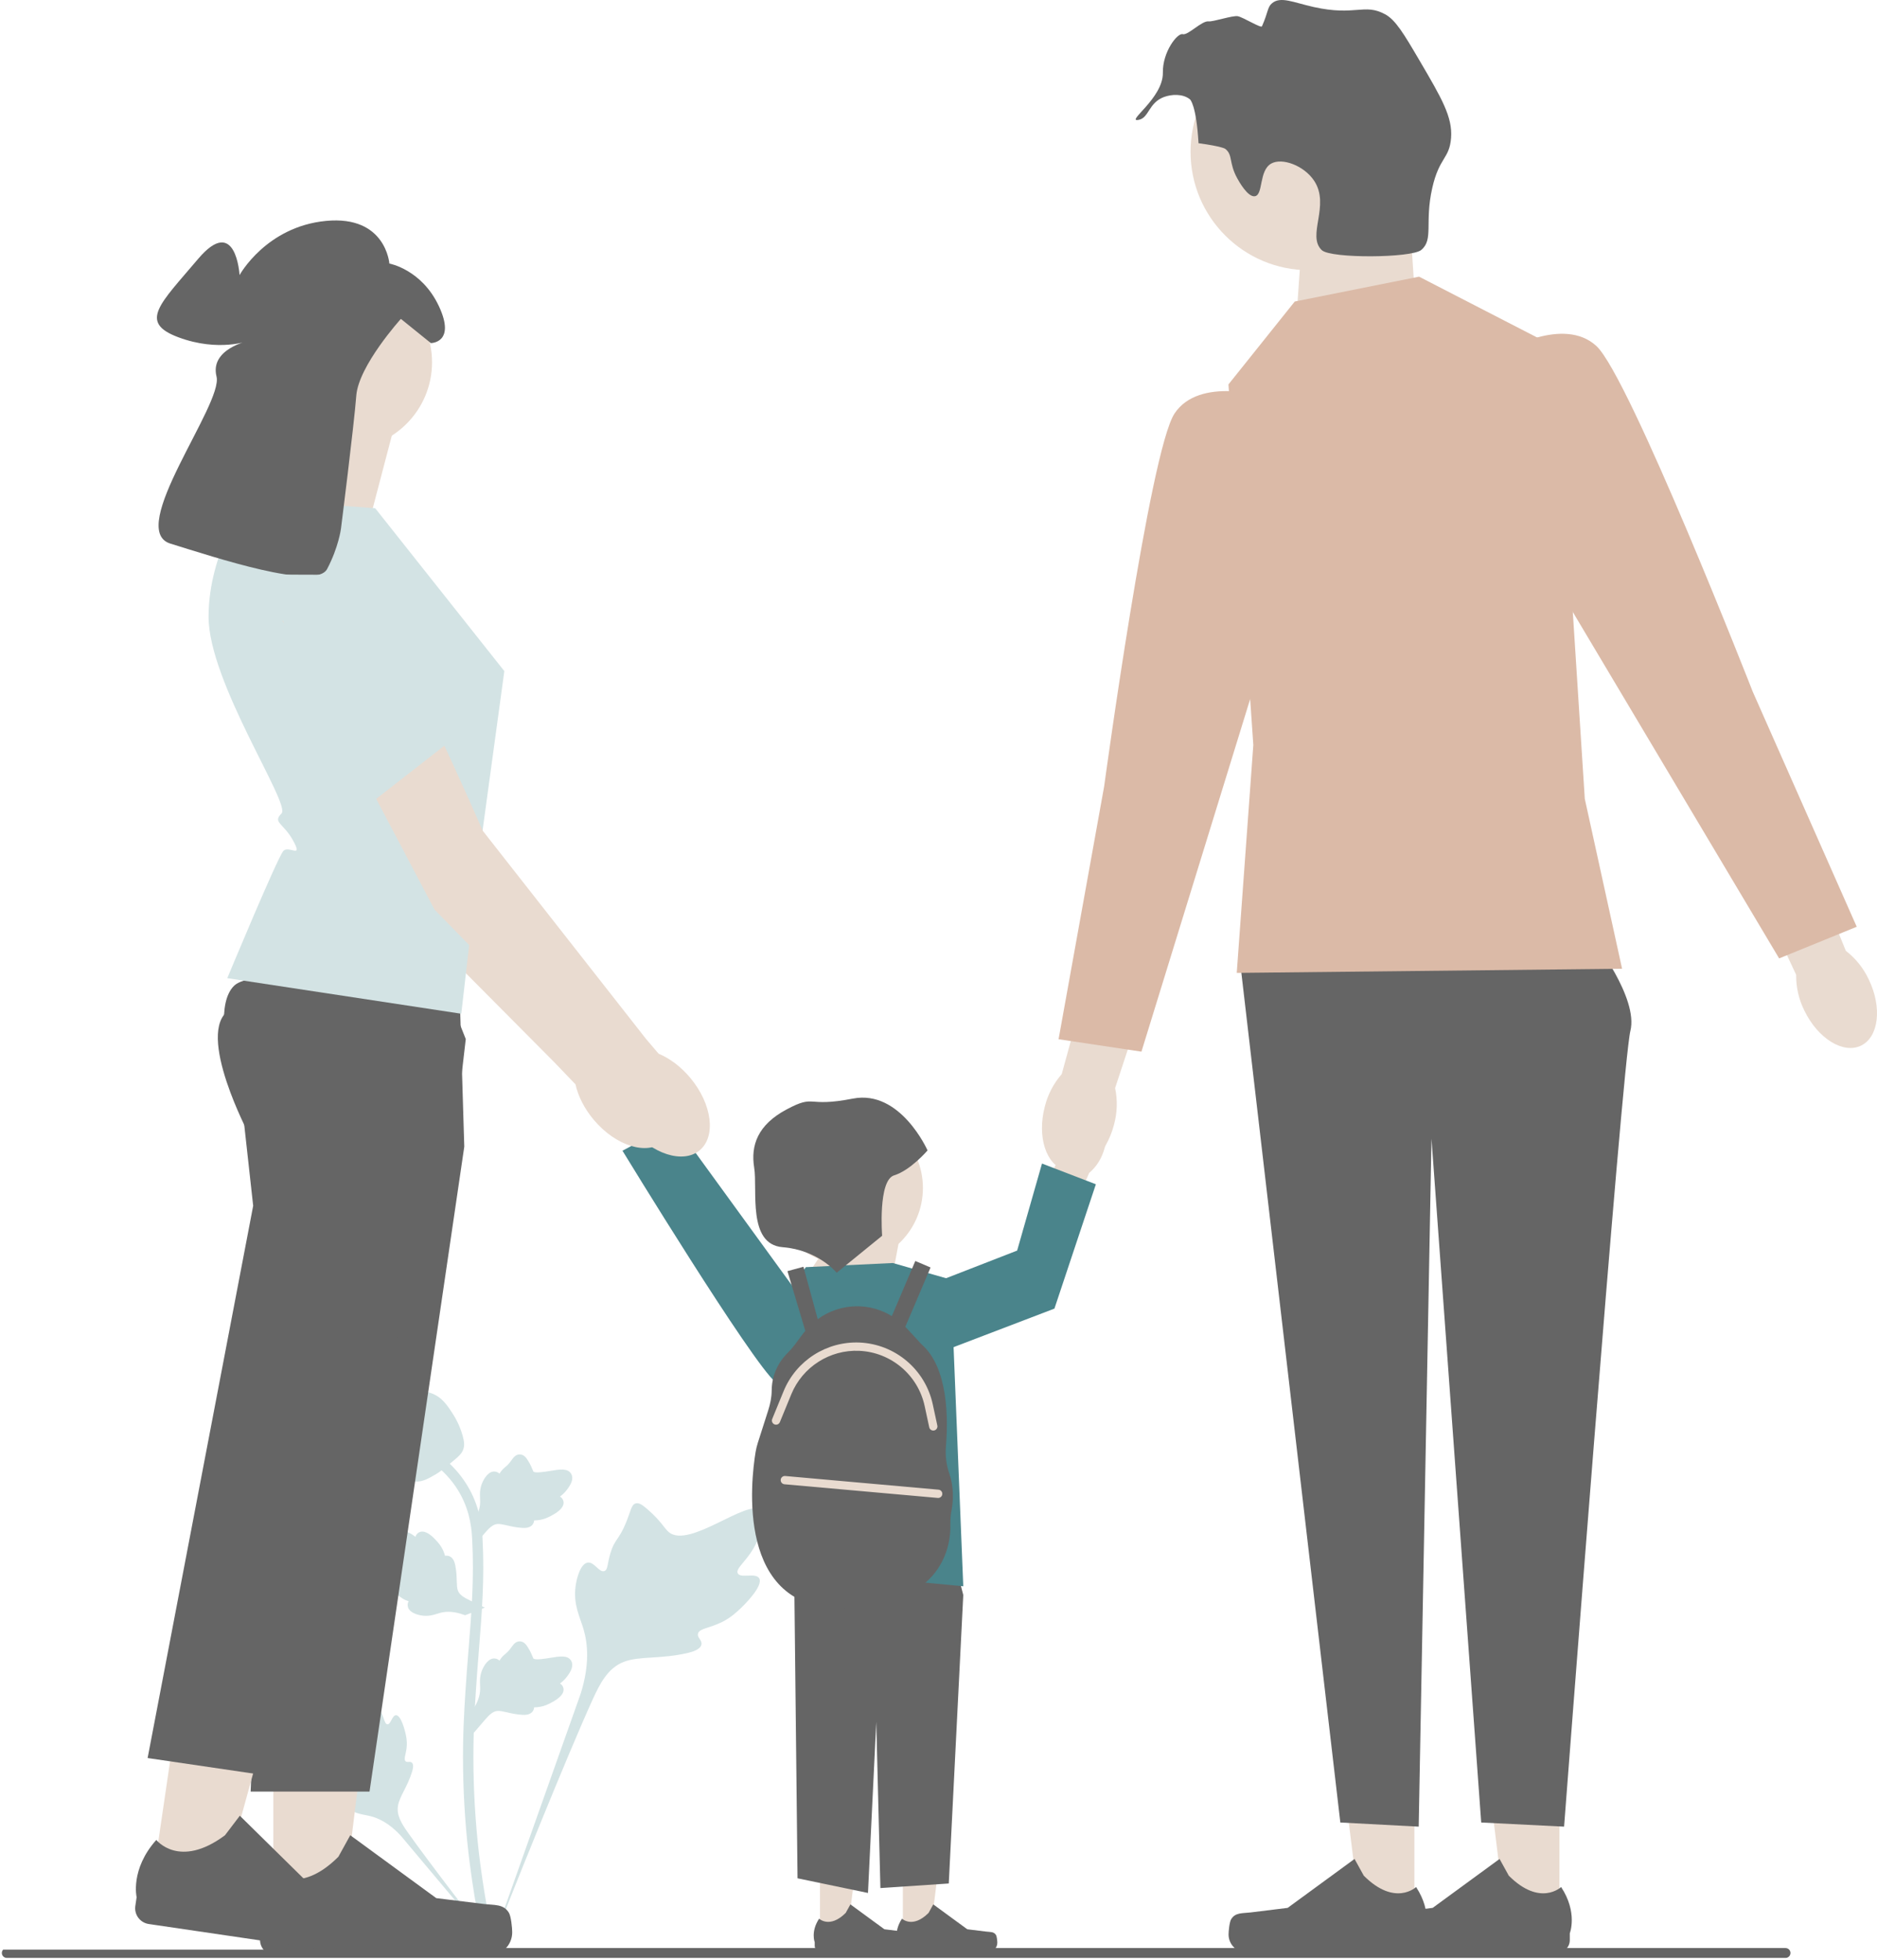 <?xml version="1.0" encoding="UTF-8"?> <svg xmlns="http://www.w3.org/2000/svg" width="453" height="473" viewBox="0 0 453 473" fill="none"><g clip-path="url(#clip0_295_943)"><path d="M183.222 380.824C182.377 379.4 178.725 380.924 178.053 379.632C177.384 378.345 180.778 376.383 182.717 371.902C183.066 371.094 185.27 366.002 183.639 364.431C180.547 361.452 166.399 373.743 161.448 369.721C160.361 368.839 159.602 367.076 156.314 364.215C155.005 363.077 154.214 362.563 153.449 362.755C152.362 363.026 152.276 364.48 151.111 367.339C149.364 371.626 148.331 371.367 147.313 374.787C146.558 377.327 146.73 378.803 145.841 379.091C144.583 379.498 143.425 376.804 141.83 377.045C140.203 377.292 139.219 380.428 138.908 382.775C138.325 387.182 139.943 390.089 140.84 393.146C141.815 396.468 142.393 401.521 140.142 408.674L117.865 471.44C122.783 458.56 137.024 423.254 143.007 410.135C144.735 406.347 146.642 402.505 150.558 400.989C154.329 399.529 159.507 400.401 166.109 398.811C166.88 398.625 169.019 398.081 169.288 396.822C169.511 395.782 168.253 395.201 168.446 394.227C168.705 392.92 171.18 392.904 174.221 391.396C176.366 390.332 177.702 389.068 178.851 387.98C179.197 387.653 184.346 382.719 183.222 380.824Z" fill="#D3E3E4"></path><path d="M95.577 413.866C94.634 413.87 94.329 416.102 93.501 416.059C92.676 416.016 92.692 413.785 91.052 411.54C90.757 411.135 88.893 408.585 87.651 408.932C85.297 409.59 87.248 420.08 83.845 421.35C83.098 421.628 82.014 421.492 79.661 422.281C78.725 422.595 78.245 422.835 78.118 423.266C77.937 423.877 78.626 424.339 79.693 425.736C81.293 427.83 80.868 428.262 82.253 429.749C83.281 430.852 84.056 431.194 83.941 431.713C83.777 432.448 82.121 432.239 81.779 433.092C81.431 433.961 82.686 435.349 83.749 436.179C85.743 437.736 87.637 437.781 89.396 438.223C91.308 438.703 93.955 439.877 96.816 443.046L121.194 472.089C116.292 465.959 103.072 448.783 98.359 442.061C96.999 440.12 95.664 438.076 96.05 435.716C96.421 433.444 98.343 431.154 99.467 427.455C99.598 427.023 99.949 425.816 99.409 425.321C98.962 424.912 98.314 425.362 97.892 424.986C97.325 424.481 98.031 423.262 98.169 421.334C98.265 419.975 98.03 418.954 97.828 418.077C97.767 417.812 96.831 413.862 95.577 413.866Z" fill="#D3E3E4"></path><path d="M114.376 418.086L113.808 413.018L114.068 412.634C115.268 410.857 115.88 409.122 115.887 407.475C115.889 407.213 115.876 406.952 115.864 406.685C115.815 405.628 115.754 404.314 116.439 402.782C116.823 401.928 117.903 399.95 119.525 400.195C119.962 400.256 120.292 400.457 120.543 400.692C120.58 400.633 120.618 400.574 120.658 400.511C121.164 399.74 121.564 399.409 121.949 399.091C122.245 398.846 122.551 398.594 123.031 397.997C123.241 397.735 123.405 397.505 123.543 397.312C123.963 396.727 124.511 396.03 125.478 396.042C126.511 396.091 127.052 396.945 127.41 397.51C128.05 398.519 128.34 399.245 128.532 399.727C128.602 399.904 128.681 400.102 128.722 400.163C129.055 400.653 131.76 400.195 132.779 400.028C135.069 399.647 137.05 399.316 137.866 400.76C138.451 401.793 138.016 403.158 136.536 404.928C136.074 405.478 135.584 405.897 135.148 406.225C135.509 406.44 135.832 406.771 135.963 407.289C136.271 408.518 135.215 409.749 132.826 410.953C132.232 411.254 131.433 411.655 130.314 411.849C129.786 411.939 129.312 411.961 128.905 411.973C128.897 412.208 128.842 412.463 128.699 412.725C128.279 413.495 127.405 413.863 126.089 413.774C124.64 413.699 123.447 413.422 122.395 413.18C121.476 412.969 120.684 412.791 120.062 412.832C118.91 412.925 118.021 413.848 116.979 415.045L114.376 418.086Z" fill="#D3E3E4"></path><path d="M117.01 387.911L112.251 389.745L111.814 389.592C109.791 388.881 107.958 388.73 106.363 389.14C106.109 389.206 105.859 389.284 105.604 389.363C104.594 389.679 103.338 390.071 101.682 389.797C100.759 389.642 98.572 389.1 98.397 387.468C98.346 387.03 98.456 386.66 98.62 386.357C98.554 386.337 98.487 386.315 98.415 386.292C97.542 385.999 97.121 385.696 96.715 385.403C96.403 385.179 96.082 384.947 95.383 384.635C95.076 384.497 94.812 384.397 94.59 384.312C93.918 384.055 93.104 383.702 92.871 382.763C92.656 381.752 93.345 381.012 93.801 380.522C94.614 379.647 95.243 379.182 95.661 378.874C95.814 378.762 95.985 378.635 96.034 378.58C96.423 378.134 95.294 375.633 94.875 374.69C93.925 372.572 93.103 370.74 94.292 369.584C95.143 368.756 96.574 368.83 98.661 369.813C99.311 370.12 99.84 370.488 100.268 370.827C100.384 370.423 100.622 370.027 101.091 369.768C102.201 369.158 103.659 369.868 105.43 371.874C105.872 372.372 106.463 373.043 106.934 374.077C107.155 374.564 107.297 375.017 107.412 375.407C107.641 375.356 107.901 375.345 108.191 375.417C109.043 375.627 109.619 376.379 109.868 377.675C110.162 379.096 110.197 380.32 110.23 381.399C110.26 382.341 110.287 383.152 110.485 383.743C110.868 384.834 111.985 385.46 113.407 386.165L117.01 387.911Z" fill="#D3E3E4"></path><path d="M114.376 372.979L113.808 367.911L114.068 367.527C115.268 365.75 115.88 364.015 115.887 362.368C115.889 362.107 115.876 361.845 115.864 361.578C115.815 360.521 115.754 359.207 116.439 357.675C116.823 356.821 117.903 354.843 119.525 355.088C119.962 355.149 120.292 355.35 120.543 355.585C120.58 355.526 120.618 355.467 120.658 355.404C121.164 354.633 121.564 354.302 121.949 353.984C122.245 353.74 122.551 353.487 123.031 352.89C123.241 352.629 123.405 352.398 123.543 352.205C123.963 351.62 124.511 350.923 125.478 350.935C126.511 350.984 127.052 351.838 127.41 352.403C128.05 353.412 128.34 354.138 128.532 354.621C128.602 354.797 128.681 354.995 128.722 355.056C129.055 355.546 131.76 355.088 132.779 354.922C135.069 354.54 137.05 354.209 137.866 355.653C138.451 356.686 138.016 358.051 136.536 359.821C136.074 360.371 135.584 360.79 135.148 361.118C135.509 361.333 135.832 361.664 135.963 362.182C136.271 363.411 135.215 364.642 132.826 365.846C132.232 366.147 131.433 366.548 130.314 366.742C129.786 366.832 129.312 366.854 128.905 366.866C128.897 367.101 128.842 367.356 128.699 367.618C128.279 368.389 127.405 368.756 126.089 368.668C124.64 368.592 123.447 368.315 122.395 368.073C121.476 367.862 120.684 367.684 120.062 367.725C118.91 367.818 118.021 368.741 116.979 369.938L114.376 372.979Z" fill="#D3E3E4"></path><path d="M119.562 471.357L118.5 470.692L117.261 470.834C117.242 470.719 117.175 470.454 117.073 470.041C116.519 467.775 114.829 460.878 113.419 450.018C112.436 442.436 111.879 434.642 111.764 426.847C111.649 419.041 112.018 413.131 112.314 408.381C112.538 404.798 112.81 401.387 113.077 398.063C113.786 389.185 114.456 380.798 113.958 371.514C113.848 369.441 113.616 365.126 111.096 360.535C109.634 357.873 107.619 355.509 105.109 353.512L106.67 351.549C109.441 353.757 111.67 356.375 113.293 359.331C116.088 364.422 116.34 369.123 116.461 371.382C116.968 380.83 116.291 389.298 115.574 398.262C115.31 401.573 115.038 404.969 114.815 408.537C114.522 413.243 114.156 419.102 114.27 426.808C114.382 434.51 114.933 442.209 115.903 449.695C117.296 460.418 118.961 467.212 119.508 469.444C119.799 470.635 119.86 470.885 119.562 471.357Z" fill="#D3E3E4"></path><path d="M100.513 357.494C100.41 357.494 100.306 357.491 100.201 357.484C98.067 357.369 96.091 356.091 94.326 353.688C93.499 352.558 93.076 351.268 92.231 348.696C92.101 348.299 91.464 346.288 91.078 343.52C90.824 341.712 90.856 340.955 91.215 340.287C91.612 339.543 92.256 339.024 92.98 338.675C92.949 338.435 92.974 338.188 93.078 337.935C93.505 336.891 94.641 337.028 95.255 337.094C95.566 337.133 95.954 337.184 96.372 337.162C97.031 337.13 97.384 336.935 97.92 336.641C98.433 336.359 99.07 336.01 100.016 335.816C101.881 335.427 103.443 335.956 103.959 336.129C106.669 337.032 108.005 339.139 109.552 341.579C109.86 342.069 110.918 343.85 111.617 346.293C112.121 348.055 112.05 348.838 111.898 349.42C111.59 350.617 110.862 351.302 109.013 352.814C107.082 354.398 106.113 355.191 105.281 355.673C103.344 356.791 102.128 357.494 100.513 357.494Z" fill="#D3E3E4"></path><path d="M217.898 467.068L224.46 467.067L227.582 441.755L217.897 441.756L217.898 467.068Z" fill="#E9DBD0"></path><path d="M240.382 466.919C240.586 467.263 240.694 468.374 240.694 468.774C240.694 470.004 239.697 471.002 238.466 471.002H218.143C217.304 471.002 216.624 470.321 216.624 469.482V468.636C216.624 468.636 215.619 466.093 217.688 462.959C217.688 462.959 220.261 465.413 224.105 461.569L225.239 459.515L233.444 465.516L237.992 466.076C238.987 466.199 239.87 466.057 240.382 466.919Z" fill="#656565"></path><path d="M197.898 467.068L204.46 467.067L207.582 441.755L197.897 441.756L197.898 467.068Z" fill="#E9DBD0"></path><path d="M220.382 466.919C220.586 467.263 220.694 468.374 220.694 468.774C220.694 470.004 219.697 471.002 218.466 471.002H198.143C197.304 471.002 196.624 470.321 196.624 469.482V468.636C196.624 468.636 195.619 466.093 197.688 462.959C197.688 462.959 200.261 465.413 204.105 461.569L205.239 459.515L213.444 465.516L217.992 466.076C218.987 466.199 219.87 466.057 220.382 466.919Z" fill="#656565"></path><path d="M225.479 357.755L232.479 384.862L228.979 454.472L212.479 455.576L211.479 415.505L209.479 456.755L192.479 453.219L191.479 362.469L225.479 357.755Z" fill="#656565"></path><path d="M157.715 266.488C155.457 262.525 151.581 260.477 149.059 261.915C146.537 263.353 146.324 267.731 148.583 271.695C149.464 273.291 150.715 274.653 152.23 275.667L162.012 292.339L169.738 287.582L159.274 271.651C159.174 269.83 158.64 268.06 157.715 266.488Z" fill="#E9DBD0"></path><path d="M202.169 325.344C202.169 325.344 192.898 338.121 187.228 333.555C181.558 328.989 150.23 277.661 150.23 277.661L162.663 270.998L202.169 325.344Z" fill="#4A848B"></path><path d="M193.479 309.755L205.479 291.755L217.479 296.755L214.479 312.755L193.479 309.755Z" fill="#E9DBD0"></path><path d="M194.479 305.755L215.479 304.755L229.479 308.755L232.479 382.755L190.479 378.755V339.731L184.479 319.755L194.479 305.755Z" fill="#4A848B"></path><path d="M229.137 355.671C228.399 353.519 228.105 351.247 228.295 348.979C228.832 342.581 228.933 330.045 222.412 324.382L218.728 320.391C218.652 320.308 218.566 320.237 218.488 320.156L224.582 305.831L220.901 304.265L215.244 317.562C212.735 316.035 209.841 315.189 206.847 315.189C203.39 315.189 200.085 316.317 197.354 318.302L193.904 305.663L190.045 306.716L194.359 321.131C194.202 321.322 194.031 321.498 193.882 321.697L191.775 324.526C191.261 325.214 190.695 325.854 190.082 326.455C188.788 327.722 186.264 330.798 186.24 335.534C186.231 337.153 185.899 338.755 185.405 340.298L182.9 348.126C182.665 348.861 182.48 349.609 182.355 350.37C181.25 357.074 177.427 388.653 203.556 388.021C227.913 387.432 229.516 372.601 229.374 367.675C229.343 366.606 229.439 365.546 229.638 364.495C230.004 362.568 230.332 359.159 229.137 355.671Z" fill="#656565"></path><path d="M339.17 36.017L341.447 71.183L312.807 77.755L314.802 49.321L339.17 36.017Z" fill="#E9DBD0"></path><path d="M341.35 463.408L328.44 463.407L322.299 413.611L341.353 413.612L341.35 463.408Z" fill="#E9DBD0"></path><path d="M297.119 463.115C296.717 463.792 296.505 465.977 296.505 466.764C296.505 469.184 298.467 471.146 300.887 471.146H340.867C342.518 471.146 343.857 469.808 343.857 468.157V466.492C343.857 466.492 345.834 461.49 341.763 455.323C341.763 455.323 336.702 460.152 329.139 452.589L326.909 448.549L310.767 460.355L301.819 461.457C299.862 461.697 298.126 461.419 297.119 463.115Z" fill="#656565"></path><path d="M376.35 463.408L363.44 463.407L357.299 413.611L376.353 413.612L376.35 463.408Z" fill="#E9DBD0"></path><path d="M332.119 463.115C331.717 463.792 331.505 465.977 331.505 466.764C331.505 469.184 333.467 471.146 335.887 471.146H375.867C377.518 471.146 378.857 469.808 378.857 468.157V466.492C378.857 466.492 380.834 461.49 376.763 455.323C376.763 455.323 371.702 460.152 364.139 452.589L361.909 448.549L345.767 460.355L336.819 461.457C334.862 461.697 333.126 461.419 332.119 463.115Z" fill="#656565"></path><path d="M384.479 226.755C384.479 226.755 395.479 240.755 393.479 248.755C391.479 256.755 377.479 440.755 377.479 440.755L357.479 439.755L345.479 274.755L342.392 440.755L323.479 439.755L299.479 233.755L384.479 226.755Z" fill="#656565"></path><path d="M268.852 271.394C266.961 278.642 261.688 283.541 257.076 282.337C252.463 281.133 250.258 274.282 252.151 267.031C252.867 264.125 254.269 261.432 256.239 259.178L264.64 228.569L278.92 232.817L269.122 262.541C269.74 265.471 269.648 268.507 268.852 271.394Z" fill="#E9DBD0"></path><path d="M315.905 65.2C331.686 65.2 344.479 52.407 344.479 36.626C344.479 20.845 331.686 8.052 315.905 8.052C300.124 8.052 287.331 20.845 287.331 36.626C287.331 52.407 300.124 65.2 315.905 65.2Z" fill="#E9DBD0"></path><path d="M312.479 72.755L342.479 66.755L375.479 83.755L382.479 192.755L391.479 233.755L298.479 234.755L302.479 179.755L296.479 92.755L312.479 72.755Z" fill="#DBBAA7"></path><path d="M305.479 95.755C305.479 95.755 289.479 90.755 283.479 99.755C277.479 108.755 266.479 189.755 266.479 189.755L255.479 250.755L275.479 253.755L308.479 146.755L305.479 95.755Z" fill="#DBBAA7"></path><path d="M451.012 236.336C454.272 243.08 453.435 250.228 449.143 252.302C444.85 254.376 438.729 250.591 435.469 243.844C434.13 241.166 433.451 238.207 433.49 235.214L420.038 206.465L433.663 200.44L445.478 229.421C447.849 231.251 449.746 233.622 451.012 236.336Z" fill="#E9DBD0"></path><path d="M362.955 84.791C362.955 84.791 377.324 76.158 385.277 83.489C393.231 90.82 423.028 166.939 423.028 166.939L448.108 223.622L429.38 231.256L372.07 135.06L362.955 84.791Z" fill="#DBBAA7"></path><path d="M432.117 471.239C432.117 471.899 431.587 472.429 430.927 472.429H1.637C0.977 472.429 0.447 471.899 0.447 471.239C0.447 470.919 0.567 470.639 0.767 470.429H90.487C92.397 470.429 94.267 470.299 96.107 470.049H430.927C431.587 470.049 432.117 470.579 432.117 471.239Z" fill="#656565"></path><path d="M256.349 274.545C258.134 270.347 261.747 267.865 264.418 269.001C267.09 270.137 267.808 274.461 266.022 278.66C265.332 280.347 264.248 281.845 262.86 283.027L255.074 300.719L246.849 296.889L255.398 279.854C255.287 278.034 255.613 276.213 256.349 274.545Z" fill="#E9DBD0"></path><path d="M204.346 305.045C214.504 305.045 222.738 296.81 222.738 286.652C222.738 276.494 214.504 268.259 204.346 268.259C194.188 268.259 185.953 276.494 185.953 286.652C185.953 296.81 194.188 305.045 204.346 305.045Z" fill="#E9DBD0"></path><path d="M227.479 308.755L245.479 301.755L251.479 280.755L264.479 285.755L254.479 315.755L227.479 326.07V308.755Z" fill="#4A848B"></path><path d="M201.927 307.103L212.897 298.177C212.897 298.177 211.858 284.801 215.802 283.598C219.746 282.395 223.858 277.59 223.858 277.59C223.858 277.59 217.331 262.846 205.842 265.083C194.353 267.32 196.975 263.917 189.895 267.667C182.814 271.416 181.154 276.419 182.015 281.735C182.877 287.051 180.313 300.258 188.889 300.938C197.464 301.618 201.927 307.103 201.927 307.103Z" fill="#656565"></path><path d="M298.598 43.023C296.513 39.22 297.596 37.405 295.715 35.919C295.715 35.918 294.957 35.32 289.258 34.558C288.714 25.233 287.203 23.986 287.203 23.986C285.462 22.55 282.693 22.75 280.928 23.403C277.194 24.783 277.324 28.418 274.845 28.914C271.42 29.598 280.757 23.744 280.648 17.551C280.559 12.499 284.177 7.889 285.437 8.248C286.687 8.605 290.038 4.966 291.675 5.157C292.793 5.288 297.533 3.663 298.753 3.917C300.085 4.194 304.338 6.865 304.565 6.35C306.144 2.776 305.847 1.726 307.022 0.761C309.103 -0.948 312.16 0.602 317.063 1.695C327.15 3.944 329.199 0.722 334.246 3.42C336.795 4.783 338.756 8.066 342.576 14.576C347.918 23.68 350.588 28.232 350.206 33.262C349.816 38.392 347.359 37.867 345.662 45.372C343.772 53.726 346.043 57.796 343.006 60.316C340.658 62.264 321.19 62.414 319.013 60.366C315.285 56.859 321.112 49.582 317.153 43.609C314.724 39.943 309.405 37.973 306.777 39.479C303.805 41.183 304.905 46.967 302.88 47.346C301.147 47.67 298.962 43.685 298.598 43.023Z" fill="#656565"></path><path d="M160.107 275.482C164.087 272.119 163.031 264.323 157.746 258.068C155.433 255.33 152.694 253.342 150.01 252.253L146.926 248.694L107.1 198.792C107.1 198.792 85.044 149.15 78.534 143.787C72.023 138.424 64.363 141.216 64.363 141.216L58.386 148.611L95.63 217.923L133.746 256.282L138.891 261.646C139.516 264.474 141.019 267.507 143.332 270.245C148.616 276.5 156.127 278.845 160.107 275.482Z" fill="#E9DBD0"></path><path d="M84.929 153.017L94.909 167.655L109.237 188.86L83.492 197.766L60.761 158.762L84.929 153.017Z" fill="#D3E3E4"></path><path d="M95.062 103.201L87.833 130.76L60.275 125.338C60.275 125.338 71.118 105.46 68.407 96.424L95.062 103.201Z" fill="#E9DBD0"></path><path d="M65.97 461.928L82.566 461.927L90.46 397.914L65.967 397.916L65.97 461.928Z" fill="#E9DBD0"></path><path d="M122.829 461.552C123.345 462.422 123.618 465.231 123.618 466.243C123.618 469.354 121.096 471.875 117.985 471.875H66.591C64.469 471.875 62.748 470.155 62.748 468.033V465.893C62.748 465.893 60.206 459.462 65.44 451.536C65.44 451.536 71.946 457.742 81.667 448.021L84.534 442.828L105.285 458.004L116.787 459.42C119.303 459.73 121.534 459.372 122.829 461.552Z" fill="#656565"></path><path d="M112.05 276.676L89.182 432.29H60.491L64.306 343.462L66.314 296.755L60.491 274.523C60.491 274.523 57.836 269.581 55.6 263.591C53.079 256.831 51.087 248.727 54.044 244.884C55.131 243.467 57.959 242.418 61.802 241.638C64.15 241.158 66.883 240.784 69.834 240.494C86.801 238.815 110.935 239.864 110.935 239.864L111.548 260.11L111.889 271.416L112.05 276.676Z" fill="#656565"></path><path d="M36.737 454.318L53.156 456.73L70.278 394.547L46.044 390.986L36.737 454.318Z" fill="#E9DBD0"></path><path d="M93.045 462.216C93.43 463.152 93.291 465.971 93.144 466.972C92.691 470.049 89.829 472.178 86.752 471.725L35.904 464.25C33.804 463.941 32.352 461.989 32.661 459.889L32.972 457.772C32.972 457.772 31.392 451.04 37.724 443.959C37.724 443.959 43.258 451.046 54.289 442.842L57.881 438.121L76.204 456.154L87.377 459.228C89.822 459.9 92.082 459.871 93.045 462.216Z" fill="#656565"></path><path d="M112.41 250.724L109.274 277.736L92.168 334.658L64.01 428.37L35.628 424.199L61.101 290.954L58.578 268.106C58.578 268.106 57.757 265.835 56.816 262.51C54.947 255.932 52.602 245.22 55.181 239.756C55.53 239.013 55.967 238.368 56.508 237.847C57.522 236.863 59.583 236.266 62.345 235.949C73.89 234.644 97.665 238.376 108.245 240.208L112.41 250.724Z" fill="#656565"></path><path d="M90.544 122.628L121.717 161.933L116.121 202.911L111.326 244.608L54.853 236.024C54.853 236.024 67.051 206.659 68.407 205.303C69.762 203.948 73.166 207.295 70.787 202.911C68.407 198.527 65.696 198.527 67.955 196.268C70.214 194.009 50.336 164.643 50.336 148.831C50.336 133.019 59.823 120.369 59.823 120.369L90.544 122.628Z" fill="#D3E3E4"></path><path d="M83.271 108.406C94.869 108.406 104.27 99.004 104.27 87.406C104.27 75.808 94.869 66.406 83.271 66.406C71.673 66.406 62.271 75.808 62.271 87.406C62.271 99.004 71.673 108.406 83.271 108.406Z" fill="#E9DBD0"></path><path d="M82.29 127.556C82.29 127.556 85.432 102.693 85.988 95.462C86.544 88.232 96.751 76.943 96.751 76.943L103.981 82.783C103.981 82.783 110.099 82.783 105.928 73.884C101.756 64.984 93.97 63.594 93.97 63.594C93.97 63.594 93.135 51.914 78.674 53.304C64.213 54.695 57.817 66.375 57.817 66.375C57.817 66.375 56.983 51.636 47.805 62.482C38.628 73.328 33.344 77.777 43.078 81.392C52.811 85.008 60.042 82.227 60.042 82.227C60.042 82.227 50.586 84.173 52.255 90.848C53.923 97.522 30.285 127.835 41.131 131.172C51.977 134.509 76.171 142.574 78.952 137.29C81.733 132.006 82.29 127.556 82.29 127.556Z" fill="#656565"></path><path d="M168.854 277.564C172.862 274.235 171.871 266.43 166.639 260.131C164.349 257.374 161.626 255.363 158.952 254.252L155.898 250.667L116.491 200.433C116.491 200.433 94.853 150.608 88.387 145.191C81.922 139.773 74.239 142.501 74.239 142.501L68.2 149.845L104.861 219.467L142.655 258.144L147.755 263.552C148.356 266.384 149.834 269.43 152.124 272.187C157.355 278.486 164.846 280.894 168.854 277.564Z" fill="#E9DBD0"></path><path d="M65.913 138.639C65.913 138.639 75.56 188.701 86.537 196.081L108.412 179.024C108.412 179.024 110.327 178.941 106.764 174.917C103.201 170.892 104.113 162.25 104.113 162.25C104.113 162.25 105.716 164.324 102.228 161.445C98.739 158.566 101.987 138.763 101.987 138.763L65.913 138.639Z" fill="#D3E3E4"></path><path d="M225.239 345.181C224.778 345.181 224.363 344.86 224.263 344.391L223.163 339.283C221.547 331.771 215.057 326.286 207.38 325.943C200.268 325.624 193.677 329.837 190.976 336.421L188.217 343.146C188.008 343.658 187.425 343.901 186.912 343.692C186.401 343.482 186.157 342.898 186.367 342.387L189.126 335.662C192.148 328.299 199.51 323.597 207.47 323.945C216.054 324.328 223.311 330.462 225.118 338.862L226.218 343.97C226.334 344.51 225.99 345.042 225.451 345.158C225.38 345.173 225.309 345.181 225.239 345.181Z" fill="#E9DBD0"></path><path d="M226.42 361.444C226.391 361.444 226.36 361.443 226.33 361.44L189.325 358.141C188.775 358.091 188.369 357.606 188.418 357.056C188.468 356.506 188.948 356.102 189.503 356.148L226.508 359.448C227.058 359.498 227.464 359.983 227.415 360.533C227.368 361.053 226.933 361.444 226.42 361.444Z" fill="#E9DBD0"></path></g><defs><clipPath id="clip0_295_943"><rect width="452.553" height="472.429" fill="white" transform="translate(0.447)"></rect></clipPath></defs></svg> 